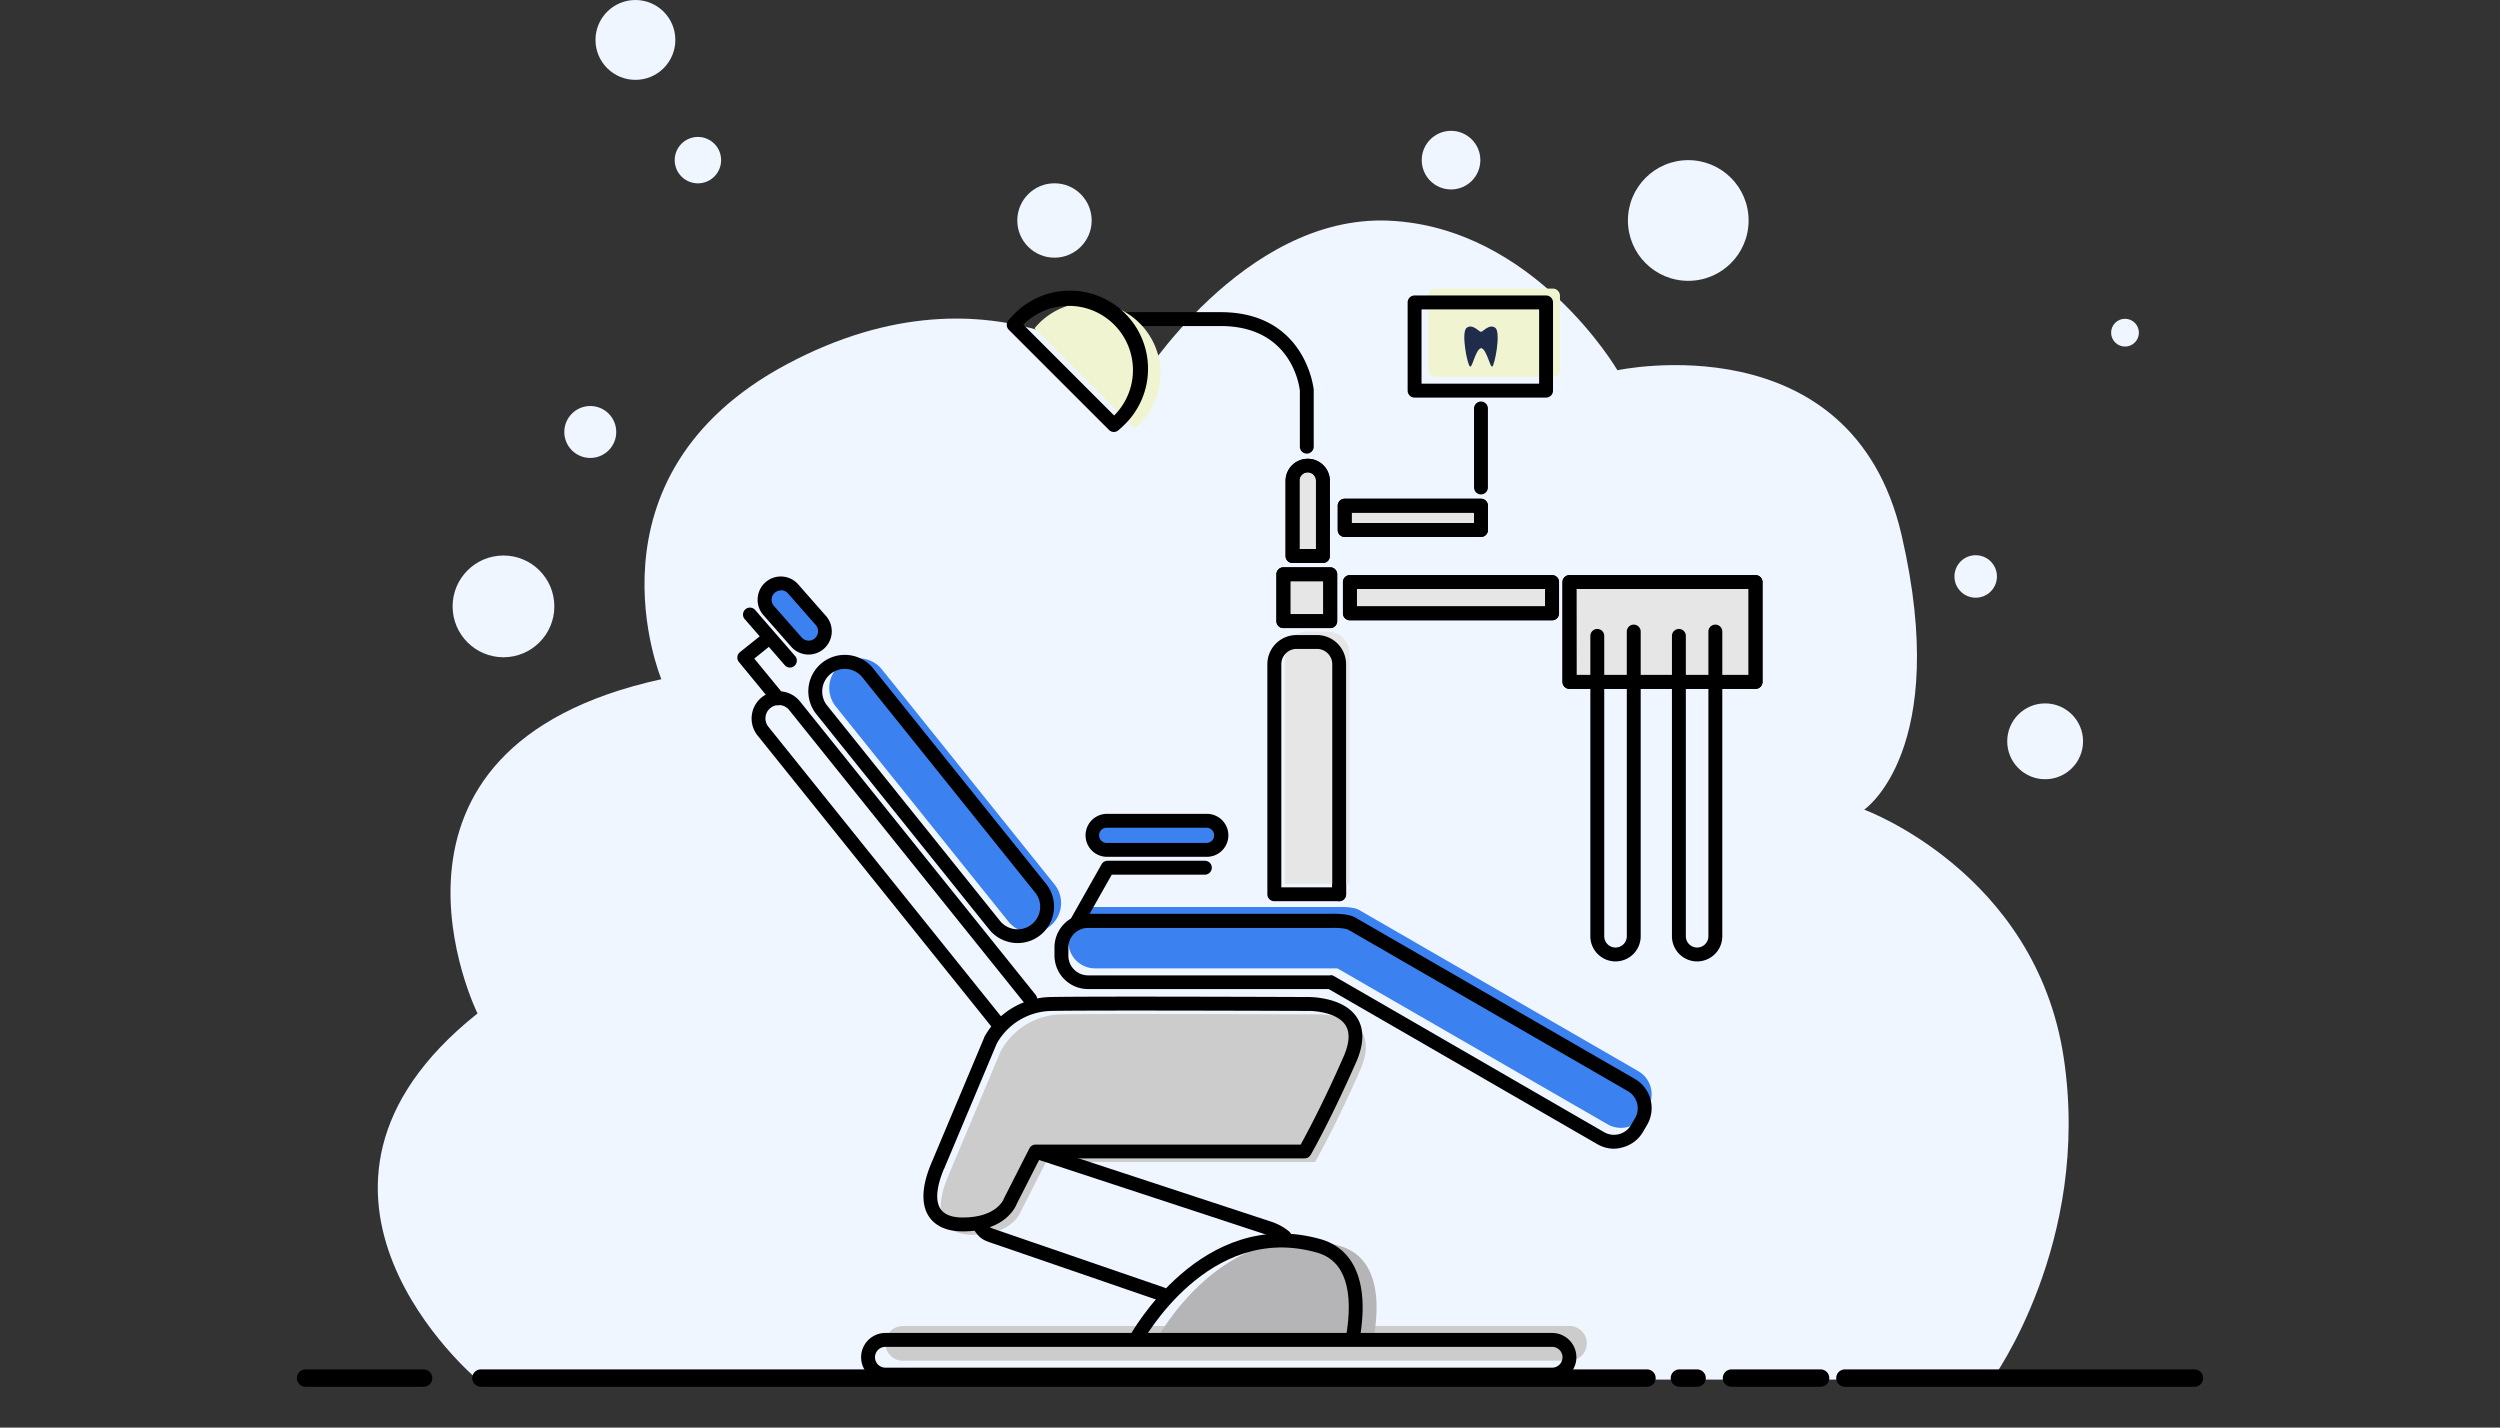 <svg id="Layer_1" data-name="Layer 1" xmlns="http://www.w3.org/2000/svg" viewBox="0 0 720 411.14"><rect x="0" y="0" width="720" height="411.14" fill="#333333" stroke="none"/><defs><style>.cls-1{fill:none;}.cls-2{fill:#eff6ff;}.cls-3{fill:#ccc;}.cls-4{fill:#b5b4b7;}.cls-5{fill:#3b82f0;}.cls-6{fill:#e6e6e6;}.cls-7{fill:#f0f4d0;}.cls-8{fill:#1f2c4b;}</style></defs><rect class="cls-1" y="31.3" width="720" height="379.84"/><path class="cls-2" d="M573.72,516.83H137.52s-64.62-54,0-105.46c0,0-37.7-76.39,52.95-96.26,0,0-24.42-58.46,36.26-90.77S328,229.72,328,229.72s30.1-48.47,71.93-46.67,65.89,43.08,65.89,43.08,67.48-14.53,81.84,47.49-10.77,79.06-10.77,79.06,49.37,18,57.45,71.38S573.72,516.83,573.72,516.83Z" transform="translate(0 -119.5)"/><circle class="cls-2" cx="145" cy="174.64" r="14.65"/><circle class="cls-2" cx="170" cy="124.41" r="7.48"/><circle class="cls-2" cx="589" cy="213.5" r="10.92"/><circle class="cls-2" cx="569" cy="166.02" r="6.12"/><circle class="cls-2" cx="486.22" cy="63.5" r="17.38"/><circle class="cls-2" cx="417.9" cy="46.12" r="8.44"/><circle class="cls-2" cx="303.69" cy="63.5" r="10.71"/><circle class="cls-2" cx="183" cy="11.5" r="11.5"/><path class="cls-2" d="M207.68,165.62a6.68,6.68,0,1,1-6.68-6.68A6.68,6.68,0,0,1,207.68,165.62Z" transform="translate(0 -119.5)"/><circle class="cls-2" cx="612" cy="95.81" r="4"/><path class="cls-3" d="M452,511.39H260a5,5,0,0,1-5-5h0a5,5,0,0,1,5-5H452a5,5,0,0,1,5,5h0A5,5,0,0,1,452,511.39Z" transform="translate(0 -119.5)"/><path class="cls-4" d="M395.52,505.39c3.67-20.17-4.33-25.5-9.5-27-33.43-9.71-53,27-53,27Z" transform="translate(0 -119.5)"/><path d="M447,517.39H255a7,7,0,0,1,0-14H447a7,7,0,1,1,0,14Zm-192-10a3,3,0,0,0,0,6H447a3,3,0,1,0,0-6Z" transform="translate(0 -119.5)"/><path d="M328.79,506.33l-3.53-1.88c.2-.39,20.72-38,55.32-28,5.76,1.68,14.83,7.7,10.91,29.28l-3.94-.71c2.53-13.91-.27-22.45-8.09-24.72C348,471.16,329,506,328.79,506.33Z" transform="translate(0 -119.5)"/><path class="cls-3" d="M273,458.39l15.25-36.25a20.36,20.36,0,0,1,17.5-10.5c12.5-.25,73.75,0,73.75,0s19.5-.5,12.25,16-13,26.5-13,26.5h-77.5L294,468.39s-2.25,6.75-13.75,6.75C271.52,475.14,268.5,469.13,273,458.39Z" transform="translate(0 -119.5)"/><path d="M277.27,474.14c-5.7,0-8.44-2.33-9.74-4.29-1.61-2.42-2.8-7,.65-15.24l15.25-36.25,0-.1a22.25,22.25,0,0,1,19.26-11.62c12.38-.25,73.19,0,73.8,0,.36,0,10.21-.2,14.22,5.78,2.24,3.33,2.19,7.71-.15,13-7.21,16.41-13,26.59-13.1,26.69a2,2,0,0,1-1.73,1H299.5l-6.65,13.06C292.36,467.43,289.15,474.14,277.27,474.14ZM270,455.39l1.85.77c-2.16,5.13-2.52,9.21-1,11.48,1.1,1.66,3.25,2.5,6.4,2.5,9.76,0,11.78-5.19,11.86-5.41a1.89,1.89,0,0,1,.11-.25l7.25-14.25a2,2,0,0,1,1.78-1.09H374.6c1.61-2.92,6.51-12,12.34-25.31,1.75-4,1.91-7.06.49-9.18-2.32-3.46-8.6-4.06-10.86-4-.67,0-61.42-.24-73.76,0A18.37,18.37,0,0,0,287.09,420l-15.22,36.19Z" transform="translate(0 -119.5)"/><path d="M370,477.66a1.93,1.93,0,0,1-1.26-.45,12,12,0,0,0-3.65-2l-66-21.69a2,2,0,1,1,1.25-3.8l66,21.7a15.92,15.92,0,0,1,4.89,2.71,2,2,0,0,1-1.26,3.55Z" transform="translate(0 -119.5)"/><path d="M334.66,494.24a2.16,2.16,0,0,1-.65-.11l-48.29-16.61c-2.63-.89-3.54-1.29-5.33-4a2,2,0,1,1,3.32-2.22c1.12,1.67,1.12,1.67,3.29,2.4l.75.26,47.56,16.36a2,2,0,0,1-.65,3.89Z" transform="translate(0 -119.5)"/><path d="M287.59,416.54a2,2,0,0,1-1.56-.75l-67.84-84.46a7.83,7.83,0,0,1,12.21-9.81L298.25,406a2,2,0,0,1-3.12,2.51L227.29,324a3.83,3.83,0,0,0-6,4.8l67.84,84.46a2,2,0,0,1-.31,2.81A2,2,0,0,1,287.59,416.54Z" transform="translate(0 -119.5)"/><path class="cls-5" d="M302.4,386.23h0a8.52,8.52,0,0,1-11.95-1.3l-49.78-62A8.53,8.53,0,0,1,242,311h0a8.52,8.52,0,0,1,12,1.3l49.77,62A8.53,8.53,0,0,1,302.4,386.23Z" transform="translate(0 -119.5)"/><path d="M293.08,391.1a10.48,10.48,0,0,1-8.19-3.92l-49.78-62a10.5,10.5,0,0,1,16.38-13.15l49.77,62a10.52,10.52,0,0,1-1.61,14.76h0A10.44,10.44,0,0,1,293.08,391.1Zm5.32-3.87h0Zm-55.11-75.08a6.49,6.49,0,0,0-5.06,10.56l49.77,62a6.51,6.51,0,0,0,9.14,1h0a6.5,6.5,0,0,0,1-9.13l-49.77-62A6.5,6.5,0,0,0,243.29,312.15Z" transform="translate(0 -119.5)"/><path class="cls-5" d="M471.84,428l-80.45-46.45c-1.82-1.05-6.39-.83-6.7-.83H315.36a7.69,7.69,0,0,0-7.67,7.67v2.33a7.69,7.69,0,0,0,7.67,7.67h69.33l.48,0L463,443.3a7.68,7.68,0,0,0,10.47-2.8l1.17-2A7.69,7.69,0,0,0,471.84,428Z" transform="translate(0 -119.5)"/><path d="M464.81,450.33A9.63,9.63,0,0,1,460,449l-77.33-44.65H313.35a9.68,9.68,0,0,1-9.66-9.67v-2.33a9.68,9.68,0,0,1,9.66-9.67h69.44c3.65-.1,6.15.26,7.59,1.1l80.46,46.45h0a9.68,9.68,0,0,1,3.54,13.21l-1.17,2a9.6,9.6,0,0,1-5.87,4.49A9.46,9.46,0,0,1,464.81,450.33Zm-81.64-50a2,2,0,0,1,1,.27L462,445.57a5.68,5.68,0,0,0,7.74-2.07l1.17-2a5.67,5.67,0,0,0-2.08-7.74l-80.46-46.46c-.12-.07-1.28-.68-5.48-.56H313.35a5.67,5.67,0,0,0-5.66,5.67v2.33a5.68,5.68,0,0,0,5.66,5.67h69.34l.22,0h.26Z" transform="translate(0 -119.5)"/><path d="M310.35,386.72a2,2,0,0,1-1-.26,2,2,0,0,1-.76-2.72l8.67-15.34a2,2,0,0,1,1.74-1h28a2,2,0,0,1,0,4H320.19L312.1,385.7A2,2,0,0,1,310.35,386.72Z" transform="translate(0 -119.5)"/><path class="cls-5" d="M347.33,364.26H318.58a4.19,4.19,0,0,1-4.18-4.19h0a4.19,4.19,0,0,1,4.18-4.18h28.75a4.19,4.19,0,0,1,4.19,4.18h0A4.2,4.2,0,0,1,347.33,364.26Z" transform="translate(0 -119.5)"/><path class="cls-5" d="M236,304.81h0a4.71,4.71,0,0,1-6.62-.41l-8-9.1a4.7,4.7,0,0,1,.42-6.62h0a4.7,4.7,0,0,1,6.61.42l8,9.1A4.7,4.7,0,0,1,236,304.81Z" transform="translate(0 -119.5)"/><path d="M347.33,366.26H318.58a6.19,6.19,0,0,1,0-12.37h28.75a6.19,6.19,0,1,1,0,12.37Zm-28.75-8.37a2.19,2.19,0,0,0,0,4.37h28.75a2.19,2.19,0,1,0,0-4.37Z" transform="translate(0 -119.5)"/><path d="M224,322.61a2,2,0,0,1-1.55-.73l-9.64-11.72a2,2,0,0,1,.3-2.84l5.62-4.5a2,2,0,0,1,2.5,3.13l-4,3.23,8.35,10.16a2,2,0,0,1-1.54,3.27Z" transform="translate(0 -119.5)"/><path d="M227.52,311.76a2,2,0,0,1-1.51-.69L214.39,297.7a2,2,0,0,1,3-2.63L229,308.45a2,2,0,0,1-.2,2.82A2,2,0,0,1,227.52,311.76Z" transform="translate(0 -119.5)"/><path d="M232.89,308h-.43a6.66,6.66,0,0,1-4.6-2.25l-8-9.1a6.58,6.58,0,0,1-1.65-4.84,6.67,6.67,0,0,1,11.68-4l8,9.1a6.69,6.69,0,0,1-5,11.1Zm-8-18.46a2.69,2.69,0,0,0-2,4.46l8,9.09a2.65,2.65,0,0,0,1.85.9,2.58,2.58,0,0,0,1.95-.66h0a2.69,2.69,0,0,0,.9-1.84,2.71,2.71,0,0,0-.66-2l-8-9.1a2.71,2.71,0,0,0-1.85-.9Z" transform="translate(0 -119.5)"/><path d="M385.69,379.05a2,2,0,0,1-2-2V310.78a2,2,0,0,1,4,0v66.27A2,2,0,0,1,385.69,379.05Z" transform="translate(0 -119.5)"/><path class="cls-6" d="M376.42,181.89h5.87a6.4,6.4,0,0,1,6.4,6.4v66.27a0,0,0,0,1,0,0H370a0,0,0,0,1,0,0V188.28A6.4,6.4,0,0,1,376.42,181.89Z"/><path d="M385.69,379.05H367a2,2,0,0,1-2-2V310.78a8.4,8.4,0,0,1,8.4-8.39h5.87a8.4,8.4,0,0,1,8.4,8.39v66.27A2,2,0,0,1,385.69,379.05Zm-16.67-4h14.67V310.78a4.4,4.4,0,0,0-4.4-4.39h-5.87a4.4,4.4,0,0,0-4.4,4.39Z" transform="translate(0 -119.5)"/><rect class="cls-6" x="369.61" y="165.39" width="13.5" height="13.5"/><path d="M383.11,300.39h-13.5a2,2,0,0,1-2-2v-13.5a2,2,0,0,1,2-2h13.5a2,2,0,0,1,2,2v13.5A2,2,0,0,1,383.11,300.39Zm-11.5-4h9.5v-9.5h-9.5Z" transform="translate(0 -119.5)"/><rect class="cls-6" x="452.02" y="167.64" width="53.58" height="28.75"/><path d="M505.6,317.89H452a2,2,0,0,1-2-2V287.14a2,2,0,0,1,2-2H505.6a2,2,0,0,1,2,2v28.75A2,2,0,0,1,505.6,317.89Zm-51.58-4H503.6V289.14H454Z" transform="translate(0 -119.5)"/><rect class="cls-6" x="387.27" y="145.64" width="39.25" height="7"/><path d="M426.52,274.14H387.27a2,2,0,0,1-2-2v-7a2,2,0,0,1,2-2h39.25a2,2,0,0,1,2,2v7A2,2,0,0,1,426.52,274.14Zm-37.25-4h35.25v-3H389.27Z" transform="translate(0 -119.5)"/><path d="M383.11,300.39h-13.5a2,2,0,0,1-2-2v-13.5a2,2,0,0,1,2-2h13.5a2,2,0,0,1,2,2v13.5A2,2,0,0,1,383.11,300.39Zm-11.5-4h9.5v-9.5h-9.5Z" transform="translate(0 -119.5)"/><path d="M376.36,250.14a2,2,0,0,1-2-2V232c-.17-1.49-2.48-18.6-22.84-18.6h-28a2,2,0,0,1,0-4h28c24.55,0,26.81,22.09,26.83,22.32,0,.06,0,.12,0,.18v16.25A2,2,0,0,1,376.36,250.14Z" transform="translate(0 -119.5)"/><path class="cls-7" d="M299.25,212.62a19.29,19.29,0,0,0-1.3,1.43l28.85,28.86c.49-.41,1-.84,1.44-1.3a20.5,20.5,0,0,0-29-29Z" transform="translate(0 -119.5)"/><path d="M320.8,243.91a2,2,0,0,1-1.41-.59l-28.86-28.85a2,2,0,0,1-.12-2.69c.49-.59.95-1.11,1.42-1.58h0A22.5,22.5,0,1,1,323.65,242c-.47.47-1,.94-1.57,1.43A2.05,2.05,0,0,1,320.8,243.91ZM294.71,213l26.16,26.17A18.5,18.5,0,0,0,294.71,213Z" transform="translate(0 -119.5)"/><rect class="cls-6" x="388.77" y="167.64" width="58.25" height="9"/><path d="M447,298.14H388.77a2,2,0,0,1-2-2v-9a2,2,0,0,1,2-2H447a2,2,0,0,1,2,2v9A2,2,0,0,1,447,298.14Zm-56.25-4H445v-5H390.77Z" transform="translate(0 -119.5)"/><path class="cls-6" d="M381,279.64h-8.75V257.76a4.37,4.37,0,0,1,4.38-4.37h0a4.37,4.37,0,0,1,4.37,4.37Z" transform="translate(0 -119.5)"/><path d="M381,281.64h-8.75a2,2,0,0,1-2-2V257.76a6.38,6.38,0,0,1,12.75,0v21.88A2,2,0,0,1,381,281.64Zm-6.75-4H379V257.76a2.38,2.38,0,0,0-4.75,0Z" transform="translate(0 -119.5)"/><path d="M447,298.14H388.77a2,2,0,0,1-2-2v-9a2,2,0,0,1,2-2H447a2,2,0,0,1,2,2v9A2,2,0,0,1,447,298.14Zm-56.25-4H445v-5H390.77Z" transform="translate(0 -119.5)"/><path d="M505.6,317.89H452a2,2,0,0,1-2-2V287.14a2,2,0,0,1,2-2H505.6a2,2,0,0,1,2,2v28.75A2,2,0,0,1,505.6,317.89Zm-51.58-4H503.6V289.14H454Z" transform="translate(0 -119.5)"/><path d="M465.27,396.39a7.26,7.26,0,0,1-7.25-7.25v-86.5a2,2,0,0,1,4,0v86.5a3.25,3.25,0,0,0,6.5,0V301.39a2,2,0,0,1,4,0v87.75A7.26,7.26,0,0,1,465.27,396.39Z" transform="translate(0 -119.5)"/><path d="M488.77,396.39a7.26,7.26,0,0,1-7.25-7.25v-86.5a2,2,0,0,1,4,0v86.5a3.25,3.25,0,0,0,6.5,0V301.39a2,2,0,0,1,4,0v87.75A7.26,7.26,0,0,1,488.77,396.39Z" transform="translate(0 -119.5)"/><path d="M381,281.64h-8.75a2,2,0,0,1-2-2V257.76a6.38,6.38,0,0,1,12.75,0v21.88A2,2,0,0,1,381,281.64Zm-6.75-4H379V257.76a2.38,2.38,0,0,0-4.75,0Z" transform="translate(0 -119.5)"/><path d="M426.52,261.89a2,2,0,0,1-2-2V237.14a2,2,0,0,1,4,0v22.75A2,2,0,0,1,426.52,261.89Z" transform="translate(0 -119.5)"/><rect class="cls-7" x="411.4" y="83.11" width="37.87" height="25.4" rx="1.95"/><path d="M445.27,234H407.4a2,2,0,0,1-2-2v-25.4a2,2,0,0,1,2-2h37.87a2,2,0,0,1,2,2V232A2,2,0,0,1,445.27,234Zm-35.87-4h33.87v-21.4H409.4Z" transform="translate(0 -119.5)"/><path d="M426.52,274.14H387.27a2,2,0,0,1-2-2v-7a2,2,0,0,1,2-2h39.25a2,2,0,0,1,2,2v7A2,2,0,0,1,426.52,274.14Zm-37.25-4h35.25v-3H389.27Z" transform="translate(0 -119.5)"/><path class="cls-8" d="M430.64,213.91c-1.7-1.27-3.54,1.16-4.12,1.16s-2.41-2.43-4.12-1.16.26,11.05,1,11.17,1.54-4.94,3.17-5.34c1.63.4,2.49,5.46,3.17,5.34S432.35,215.17,430.64,213.91Z" transform="translate(0 -119.5)"/><path d="M632,518.89H531.33a2.5,2.5,0,0,1,0-5H632a2.5,2.5,0,0,1,0,5Z" transform="translate(0 -119.5)"/><path d="M524.33,518.89H498.67a2.5,2.5,0,1,1,0-5h25.66a2.5,2.5,0,0,1,0,5Z" transform="translate(0 -119.5)"/><path d="M488.77,518.89h-5.1a2.5,2.5,0,1,1,0-5h5.1a2.5,2.5,0,0,1,0,5Z" transform="translate(0 -119.5)"/><path d="M474.33,518.89H138.5a2.5,2.5,0,0,1,0-5H474.33a2.5,2.5,0,1,1,0,5Z" transform="translate(0 -119.5)"/><path d="M122,518.89H88a2.5,2.5,0,0,1,0-5h34a2.5,2.5,0,0,1,0,5Z" transform="translate(0 -119.5)"/></svg>